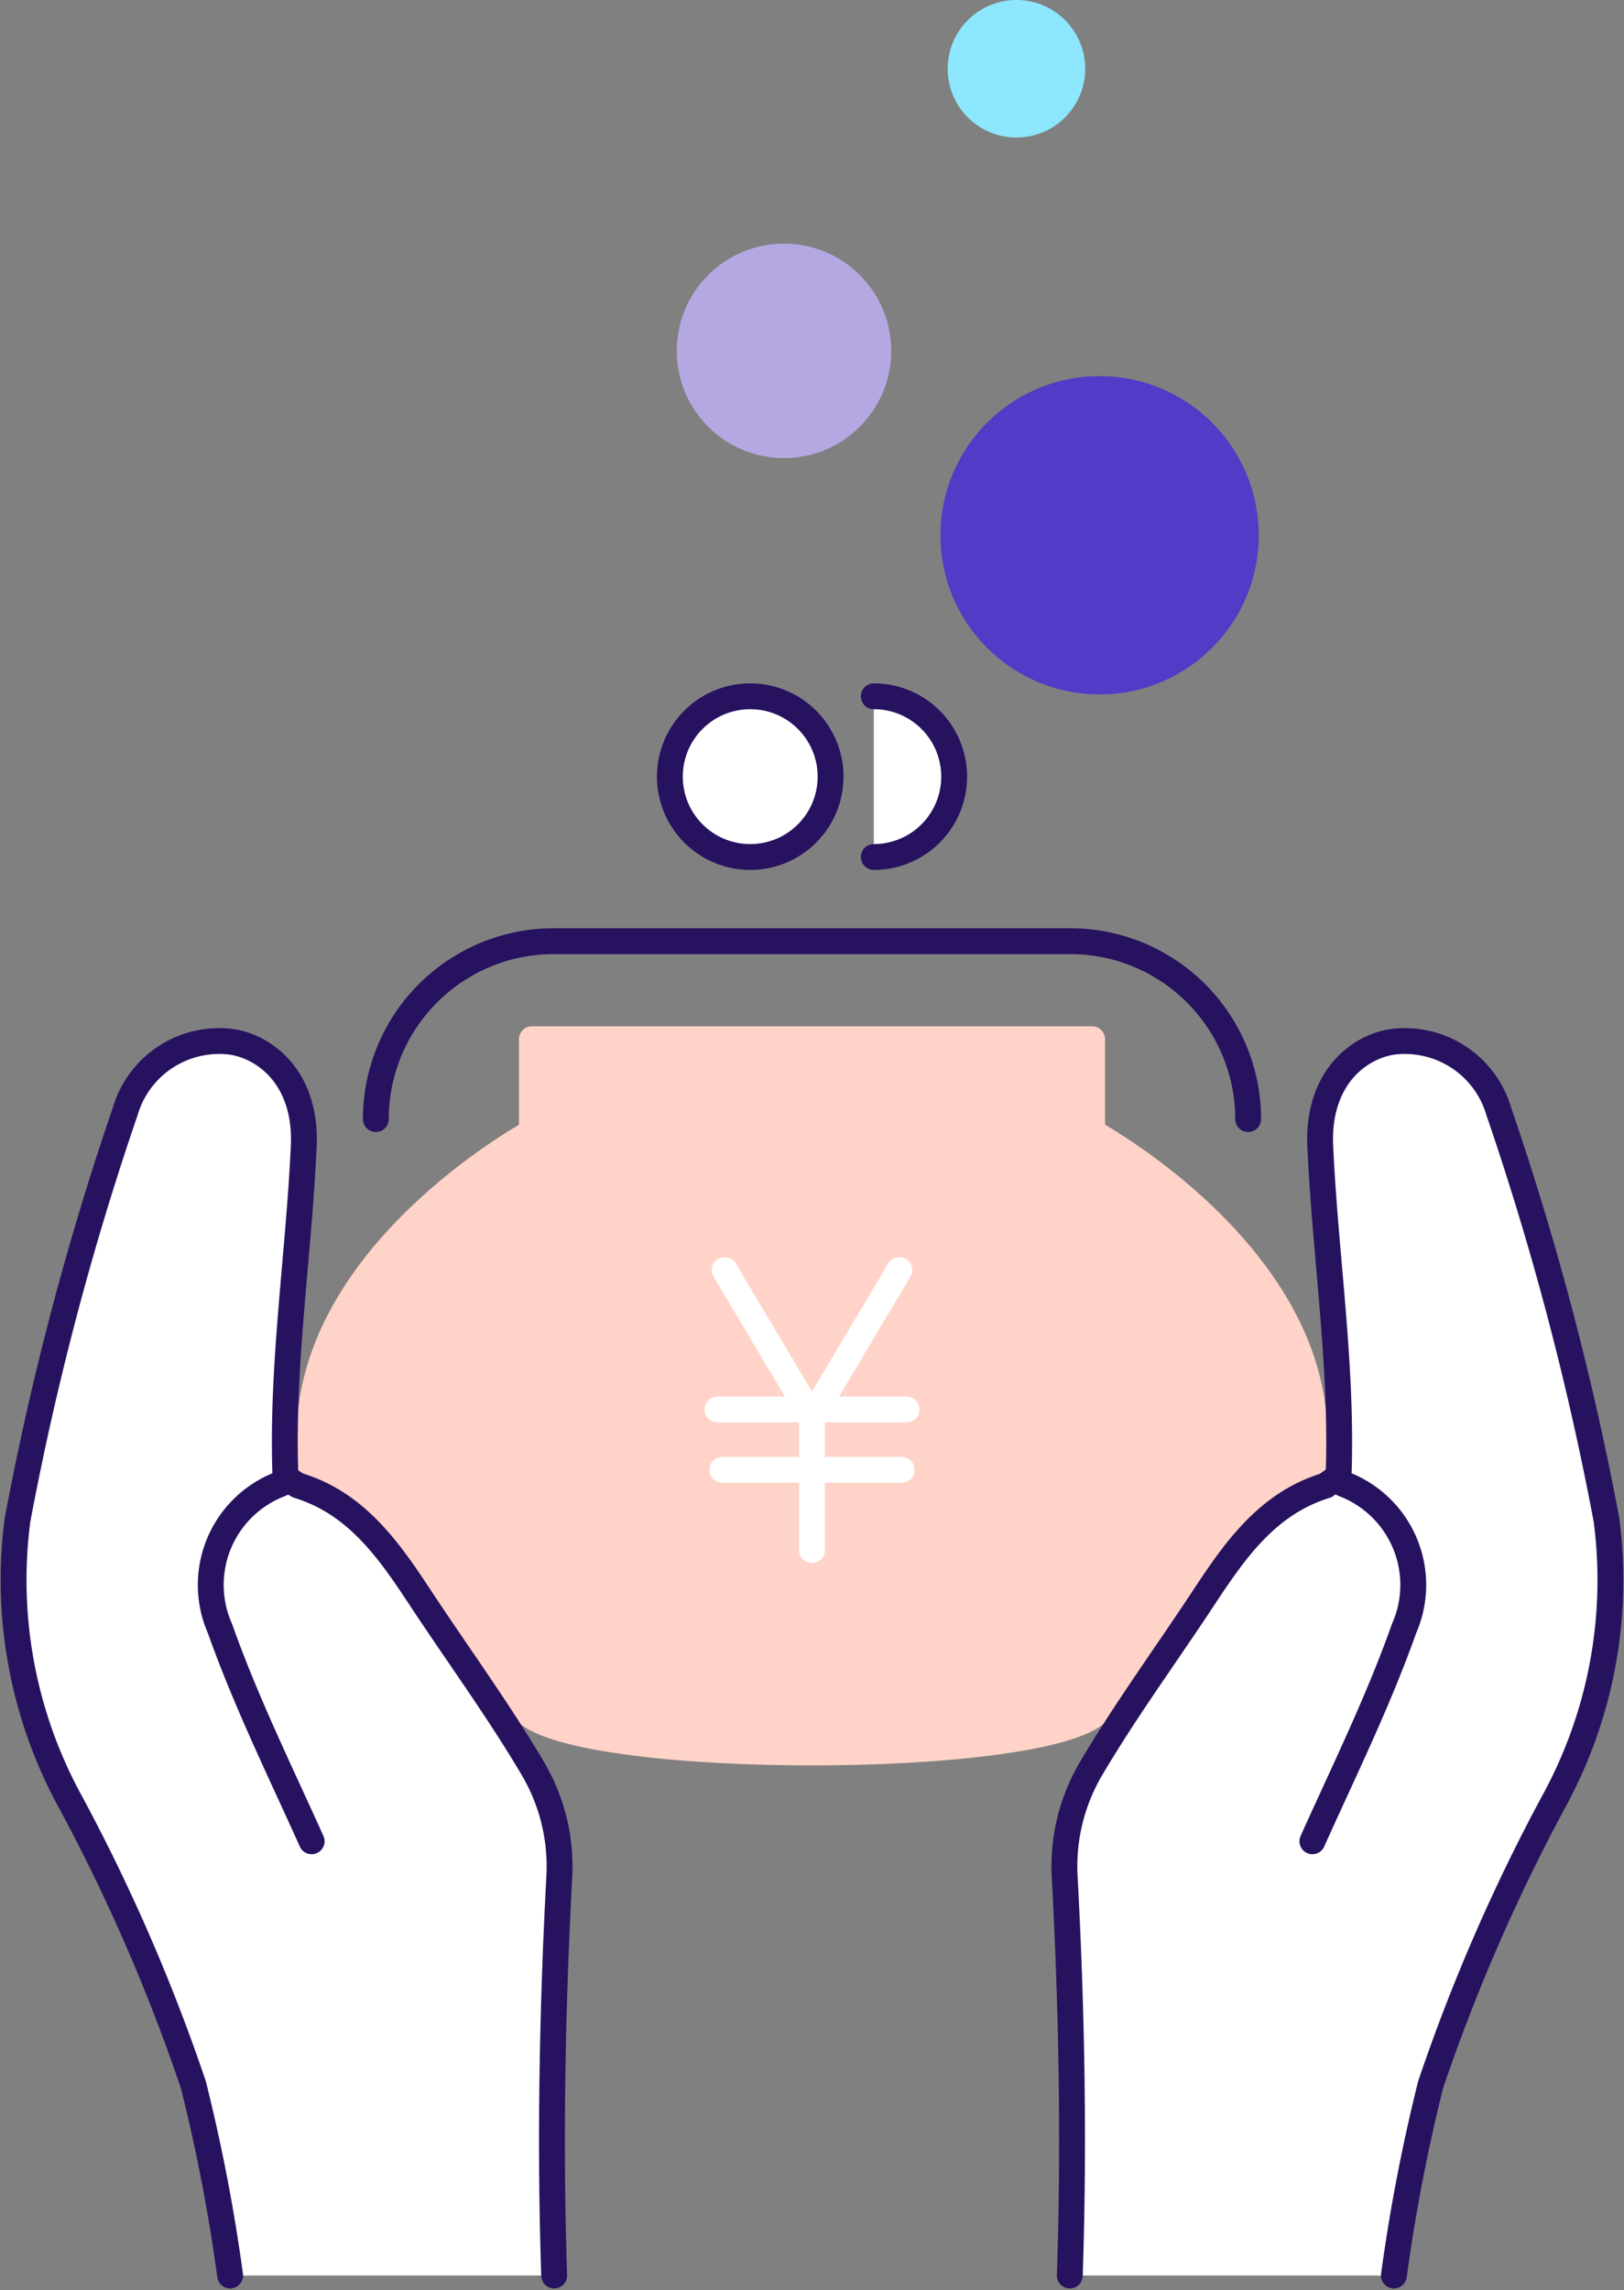 <svg height="88.575" viewBox="0 0 62.813 88.575" width="62.813" xmlns="http://www.w3.org/2000/svg"><rect x="0" y="0" width="62.813" height="88.575" fill="#808080" stroke="none"/><g stroke-linecap="round" stroke-linejoin="round"><circle cx="42.53" cy="20.702" fill="#503cc6" r="5.656" stroke="#503cc6"/><circle cx="30.323" cy="13.57" fill="#b5a8e2" r="3.647" stroke="#b5a8e2"/><circle cx="39.314" cy="2.659" fill="#8de7ff" r="2.16" stroke="#8de7ff"/><g fill="#fff" stroke="#271260" transform="translate(25.909 26.929)"><circle cx="3.108" cy="3.108" r="3.108"/><path d="m636.749 188.854a3.108 3.108 0 0 1 0 6.216" transform="translate(-628.861 -188.854)"/></g><path d="m655.609 203.052a6.881 6.881 0 0 0 -6.881-6.881h-19.977a6.881 6.881 0 0 0 -6.881 6.881" fill="none" stroke="#271260" transform="translate(-607.333 -159.771)"/><path d="m650.628 224.647a8 8 0 0 0 5.352-1.913c2.234-2 2.778-6.02 2.778-8.264 0-7.132-8.6-11.774-8.6-11.774v-3.596h-21.669v3.6s-8.6 4.642-8.6 11.774c0 2.243.545 6.265 2.778 8.264a8 8 0 0 0 5.354 1.913c-.002 2.712 22.607 2.712 22.607-.004z" fill="#ffd3c7" stroke="#ffd3c7" transform="translate(-607.917 -158.907)"/><g fill="none" stroke="#fff"><path d="m27.935 56.844h6.942"/><path d="m31.933 54.512h3.127"/><path d="m27.751 54.512h3.13"/><path d="m639.045 206-3.375 5.677-3.375-5.677" transform="translate(-604.264 -156.877)"/><path d="m31.406 54.799v5.155"/></g><path d="m631.96 246.9c-.169-5.094-.076-10.3.2-15.454a7.45 7.45 0 0 0 -1.039-4.18c-1.334-2.256-2.892-4.382-4.336-6.574-1.215-1.843-2.463-3.648-4.719-4.343a2.074 2.074 0 0 1 -.5-.359c-.158-4.275.513-8.507.708-12.766.114-2.48-1.323-3.768-2.727-4.028a3.786 3.786 0 0 0 -4.181 2.69 112.9 112.9 0 0 0 -4.163 15.795 17.859 17.859 0 0 0 2.065 10.937 71 71 0 0 1 4.736 10.9 68.225 68.225 0 0 1 1.423 7.382" fill="#fff" stroke="#271260" transform="translate(-610.526 -158.894)"/><path d="m620.831 226.208c-1.223-2.723-2.543-5.4-3.544-8.226a4.174 4.174 0 0 1 2.346-5.595" fill="#fff" stroke="#271260" transform="translate(-608.778 -154.996)"/><path d="m642.654 246.9c.171-5.094.078-10.3-.2-15.454a7.441 7.441 0 0 1 1.039-4.18c1.333-2.256 2.891-4.382 4.335-6.574 1.216-1.843 2.465-3.648 4.721-4.343l.5-.359c.158-4.275-.514-8.507-.708-12.766-.114-2.48 1.323-3.768 2.727-4.028a3.786 3.786 0 0 1 4.181 2.69 113.089 113.089 0 0 1 4.163 15.795 17.852 17.852 0 0 1 -2.066 10.937 71.242 71.242 0 0 0 -4.736 10.9 68.448 68.448 0 0 0 -1.421 7.382" fill="#fff" stroke="#271260" transform="translate(-601.276 -158.894)"/><path d="m649.854 226.208c1.223-2.723 2.543-5.4 3.544-8.226a4.174 4.174 0 0 0 -2.347-5.595" fill="#fff" stroke="#271260" transform="translate(-599.093 -154.996)"/></g></svg>